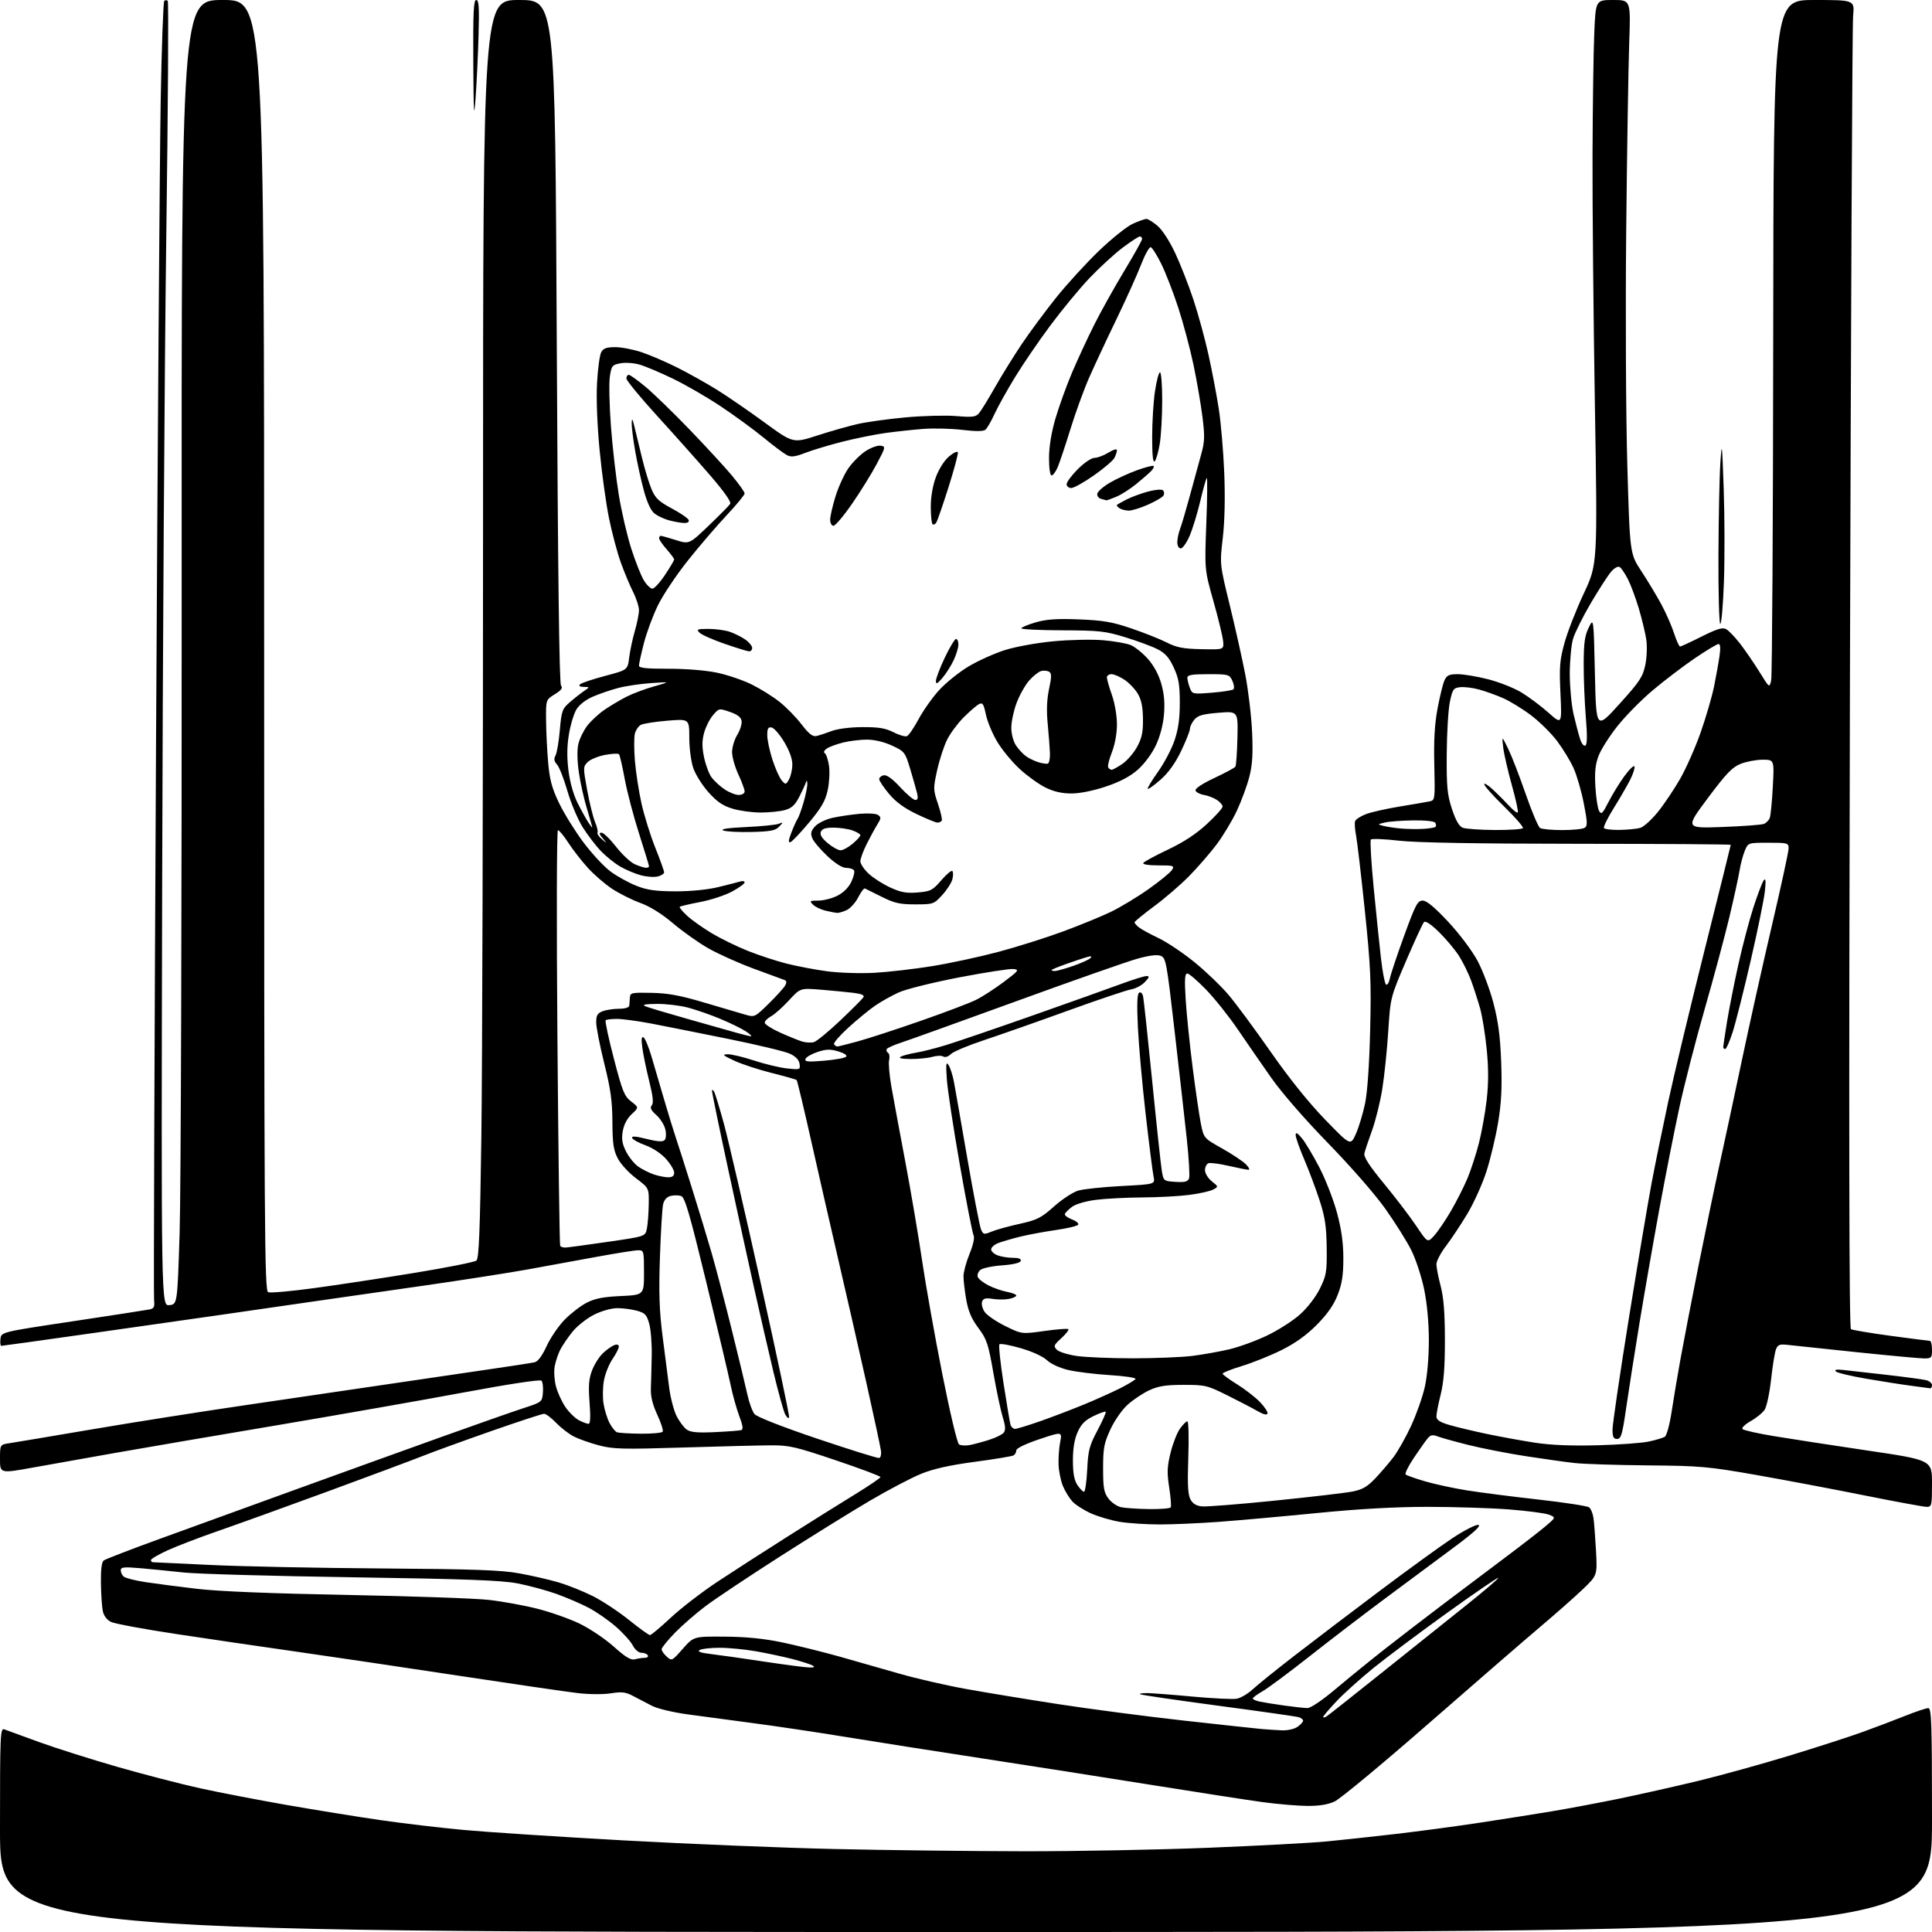 <?xml version="1.0" encoding="UTF-8" standalone="no"?>
<svg 
  version="1.1" 
  xmlns="http://www.w3.org/2000/svg" 
  xmlns:xlink="http://www.w3.org/1999/xlink" 
  xmlns:svg="http://www.w3.org/2000/svg"
  xmlns:rdf="http://www.w3.org/1999/02/22-rdf-syntax-ns#"
  xmlns:cc="http://creativecommons.org/ns#"
  xmlns:dc="http://purl.org/dc/elements/1.1/"
  viewBox="0 0 768 768"
  width="768"
  height="768"
>
<style>svg {background-color: white; }</style>"
<path stroke="none" fill="black" fill-rule="evenodd" d="M384.00,768.00C0.00,768.00 0.00,768.00 0.00,727.39C0.00,689.13 0.10,686.82 1.75,687.46C2.71,687.83 8.95,690.10 15.60,692.52C22.26,694.93 36.29,699.37 46.79,702.39C57.28,705.40 72.11,709.24 79.74,710.91C87.37,712.58 102.81,715.55 114.05,717.52C125.30,719.48 141.93,722.17 151.00,723.49C160.07,724.81 175.15,726.59 184.50,727.45C193.85,728.31 222.43,730.17 248.00,731.59C273.57,733.01 311.38,734.56 332.00,735.02C352.62,735.48 386.38,735.88 407.00,735.91C427.62,735.94 460.70,735.31 480.50,734.51C500.30,733.71 521.45,732.58 527.50,731.99C533.55,731.40 545.92,730.06 555.00,729.01C564.08,727.96 579.15,725.93 588.50,724.51C597.85,723.09 610.90,721.03 617.50,719.92C624.10,718.81 636.02,716.56 644.00,714.92C651.98,713.27 665.92,710.13 675.00,707.94C684.08,705.75 700.50,701.20 711.50,697.84C722.50,694.48 735.55,690.26 740.50,688.46C745.45,686.67 753.00,683.80 757.28,682.10C761.55,680.39 765.72,679.00 766.53,679.00C767.80,679.00 768.00,684.96 768.00,723.50C768.00,768.00 768.00,768.00 384.00,768.00zM519.50,717.88C515.65,717.83 507.77,717.16 502.00,716.38C496.23,715.60 476.20,712.50 457.50,709.50C438.80,706.51 408.65,701.78 390.50,699.00C372.35,696.22 348.05,692.41 336.50,690.52C324.95,688.63 308.30,686.15 299.50,684.99C290.70,683.84 278.90,682.26 273.28,681.48C267.66,680.71 261.36,679.21 259.28,678.15C257.20,677.10 253.84,675.34 251.81,674.26C248.73,672.60 247.26,672.42 242.81,673.12C239.77,673.60 234.08,673.56 229.50,673.01C225.10,672.49 203.50,669.34 181.50,666.00C159.50,662.66 130.70,658.39 117.50,656.51C104.30,654.63 83.01,651.51 70.18,649.57C57.36,647.63 45.66,645.47 44.19,644.76C42.51,643.96 41.28,642.37 40.88,640.49C40.52,638.85 40.18,633.84 40.12,629.37C40.04,623.92 40.41,620.93 41.25,620.30C41.94,619.78 51.95,615.92 63.50,611.72C75.05,607.52 99.57,598.62 118.00,591.94C136.43,585.26 162.53,575.84 176.00,571.02C189.47,566.19 203.88,561.14 208.00,559.79C215.47,557.36 215.50,557.33 215.82,553.54C215.99,551.45 215.73,549.33 215.23,548.83C214.70,548.30 202.20,550.19 184.42,553.51C167.96,556.57 134.48,562.45 110.00,566.58C85.52,570.70 56.73,575.63 46.00,577.52C35.27,579.42 20.54,582.04 13.25,583.35C-0.00,585.74 -0.00,585.74 -0.00,580.00C0.00,574.26 0.00,574.26 3.75,573.70C5.81,573.39 20.77,570.88 37.00,568.12C53.23,565.36 80.45,561.07 97.50,558.58C114.55,556.09 140.65,552.25 155.50,550.05C170.35,547.85 188.80,545.14 196.50,544.02C204.20,542.90 211.41,541.78 212.52,541.53C213.83,541.24 215.52,538.96 217.28,535.12C218.78,531.85 221.99,527.14 224.39,524.66C226.80,522.18 230.74,519.14 233.14,517.89C236.46,516.17 239.70,515.53 246.75,515.20C256.00,514.76 256.00,514.76 256.00,505.88C256.00,497.28 255.93,497.00 253.70,497.00C252.43,497.00 245.12,498.15 237.45,499.56C229.78,500.97 217.43,503.23 210.00,504.58C202.57,505.93 184.12,508.81 169.00,510.98C153.88,513.15 133.62,516.06 124.00,517.44C114.38,518.83 98.62,521.10 89.00,522.50C79.38,523.89 55.67,527.27 36.33,530.01C16.99,532.76 0.87,535.00 0.51,535.00C0.16,535.00 0.01,533.76 0.18,532.25C0.50,529.50 0.50,529.50 29.00,525.22C44.68,522.86 58.42,520.74 59.55,520.50C61.22,520.14 61.54,519.44 61.24,516.78C61.04,514.98 61.39,415.85 62.02,296.50C62.65,177.15 63.49,61.86 63.87,40.29C64.26,18.73 64.90,0.77 65.29,0.38C65.68,-0.01 66.31,-0.03 66.68,0.35C67.06,0.73 66.80,42.54 66.11,93.27C65.41,144.00 64.67,260.56 64.46,352.31C64.08,519.12 64.08,519.12 67.29,518.81C70.50,518.50 70.50,518.50 71.41,490.00C71.91,474.32 72.28,357.66 72.22,230.75C72.12,0.00 72.12,0.00 88.56,0.00C105.00,0.00 105.00,0.00 105.00,256.53C105.00,491.36 105.14,513.11 106.61,513.68C107.49,514.02 115.71,513.29 124.86,512.05C134.01,510.81 151.98,508.08 164.79,505.99C177.60,503.89 188.66,501.69 189.38,501.10C190.39,500.26 190.82,489.45 191.35,451.76C191.72,425.22 192.02,312.71 192.02,201.75C192.03,0.00 192.03,0.00 206.35,0.00C220.67,0.00 220.67,0.00 221.32,135.63C221.77,227.86 222.31,271.67 223.02,272.53C223.81,273.47 223.18,274.34 220.54,275.98C217.00,278.16 217.00,278.16 217.07,286.33C217.11,290.82 217.48,298.38 217.90,303.12C218.49,309.92 219.40,313.30 222.18,319.12C224.12,323.18 228.46,330.20 231.83,334.72C235.20,339.24 240.10,344.53 242.73,346.46C245.35,348.39 249.97,350.94 253.00,352.13C257.31,353.82 260.66,354.29 268.50,354.32C274.58,354.33 281.24,353.67 285.50,352.64C289.35,351.71 293.29,350.70 294.25,350.40C295.21,350.11 296.00,350.27 296.00,350.77C296.00,351.27 293.77,352.90 291.04,354.38C288.31,355.87 282.60,357.75 278.36,358.56C274.11,359.37 270.44,360.23 270.20,360.47C269.96,360.71 271.28,362.30 273.13,364.02C274.99,365.74 279.43,368.88 283.00,371.02C286.57,373.15 293.01,376.29 297.30,378.00C301.59,379.71 308.47,381.97 312.58,383.02C316.69,384.07 323.98,385.46 328.78,386.10C333.58,386.74 342.00,387.01 347.50,386.71C353.00,386.41 363.35,385.22 370.50,384.06C377.65,382.91 389.57,380.33 397.00,378.35C404.43,376.36 415.90,372.74 422.50,370.30C429.10,367.87 437.65,364.36 441.50,362.52C445.35,360.67 452.15,356.57 456.62,353.40C461.09,350.23 465.25,346.82 465.88,345.82C466.94,344.13 466.55,344.00 460.45,344.00C456.56,344.00 454.12,343.61 454.47,343.05C454.79,342.53 459.21,340.13 464.28,337.73C470.53,334.77 475.51,331.50 479.75,327.57C483.19,324.39 486.00,321.27 486.00,320.63C486.00,320.00 484.99,318.81 483.75,317.99C482.51,317.17 480.19,316.27 478.58,316.00C476.97,315.73 475.47,314.93 475.24,314.24C474.99,313.47 477.89,311.54 482.66,309.30C486.97,307.27 490.76,305.23 491.08,304.78C491.39,304.32 491.76,299.16 491.90,293.32C492.14,282.69 492.14,282.69 484.32,283.34C478.06,283.86 476.15,284.41 474.75,286.10C473.79,287.27 473.00,288.91 473.00,289.76C473.00,290.60 471.43,294.56 469.51,298.56C467.18,303.40 464.46,307.19 461.35,309.92C458.79,312.18 456.49,313.82 456.25,313.58C456.00,313.34 457.83,310.29 460.31,306.82C462.79,303.34 465.76,297.70 466.91,294.28C468.41,289.83 469.00,285.57 468.99,279.28C468.98,272.11 468.54,269.55 466.56,265.31C464.73,261.37 463.18,259.62 460.14,258.07C457.94,256.95 452.17,254.81 447.32,253.32C439.32,250.87 436.99,250.61 422.25,250.56C413.31,250.53 406.00,250.18 406.00,249.78C406.00,249.38 408.55,248.32 411.66,247.41C415.99,246.15 420.04,245.87 428.91,246.22C438.50,246.59 442.09,247.21 449.74,249.81C454.82,251.54 461.16,254.06 463.82,255.41C467.76,257.41 470.35,257.90 477.59,258.06C486.50,258.25 486.50,258.25 486.22,254.96C486.07,253.15 484.35,246.00 482.39,239.08C478.83,226.50 478.83,226.50 479.53,208.00C479.92,197.82 480.00,189.72 479.71,190.00C479.42,190.28 478.25,194.46 477.10,199.30C475.95,204.14 474.06,210.32 472.88,213.05C471.71,215.77 470.13,218.00 469.38,218.00C468.58,218.00 468.00,216.97 468.00,215.57C468.00,214.23 468.49,211.86 469.08,210.32C469.68,208.77 471.44,202.78 473.01,197.00C474.57,191.22 476.59,183.85 477.49,180.61C478.90,175.56 478.97,173.44 477.98,165.61C477.35,160.60 475.75,151.32 474.43,145.00C473.10,138.68 470.39,128.48 468.39,122.35C466.39,116.21 463.34,108.35 461.62,104.88C459.91,101.41 458.02,98.43 457.44,98.27C456.86,98.10 455.12,101.23 453.58,105.23C452.03,109.23 447.61,119.03 443.76,127.00C439.90,134.97 435.05,145.36 432.97,150.08C430.89,154.80 427.53,164.03 425.51,170.58C423.48,177.14 421.20,183.96 420.43,185.75C419.66,187.54 418.58,189.00 418.02,189.00C417.43,189.00 417.00,186.11 417.00,182.11C417.00,177.71 417.91,172.07 419.53,166.48C420.93,161.68 423.91,153.41 426.15,148.12C428.40,142.83 432.39,134.22 435.02,129.00C437.64,123.78 442.98,114.20 446.89,107.73C450.80,101.26 454.00,95.52 454.00,94.98C454.00,94.44 453.59,94.00 453.10,94.00C452.60,94.00 449.53,96.01 446.26,98.46C443.00,100.92 437.09,106.34 433.13,110.50C429.16,114.67 422.15,123.17 417.53,129.38C412.91,135.58 406.55,144.90 403.40,150.08C400.25,155.25 396.60,161.81 395.30,164.65C394.01,167.48 392.39,170.26 391.72,170.82C390.90,171.50 387.84,171.52 382.50,170.88C378.10,170.36 371.12,170.19 367.00,170.50C362.88,170.82 356.12,171.55 352.00,172.12C347.88,172.69 340.23,174.23 335.00,175.55C329.77,176.87 323.12,178.87 320.21,179.99C315.92,181.64 314.50,181.80 312.71,180.86C311.49,180.21 307.35,177.10 303.50,173.94C299.65,170.77 292.00,165.18 286.50,161.52C281.00,157.86 272.45,152.91 267.50,150.53C262.55,148.14 256.63,145.64 254.35,144.97C252.03,144.28 248.63,144.03 246.65,144.41C243.35,145.03 243.07,145.37 242.42,149.69C242.04,152.23 242.23,161.10 242.85,169.41C243.47,177.71 244.88,190.00 245.98,196.72C247.08,203.44 249.33,213.11 250.98,218.22C252.62,223.32 254.87,228.96 255.97,230.75C257.07,232.54 258.59,234.00 259.34,234.00C260.10,234.00 262.36,231.53 264.36,228.52C266.36,225.50 268.00,222.75 268.00,222.40C268.00,222.05 266.65,220.23 265.00,218.35C263.35,216.47 262.00,214.50 262.00,213.97C262.00,213.43 262.30,213.00 262.66,213.00C263.03,213.00 265.72,213.76 268.65,214.68C273.98,216.36 273.98,216.36 281.74,208.93C286.01,204.84 289.85,200.96 290.27,200.29C290.77,199.53 287.79,195.32 282.15,188.79C277.25,183.13 267.79,172.51 261.12,165.20C254.46,157.88 249.00,151.25 249.00,150.45C249.00,149.65 249.43,149.00 249.95,149.00C250.47,149.00 253.51,151.18 256.70,153.84C259.89,156.51 267.80,164.19 274.28,170.92C280.76,177.65 288.30,185.85 291.03,189.13C293.76,192.42 296.00,195.58 296.00,196.16C296.00,196.74 292.77,200.65 288.83,204.86C284.88,209.06 277.94,217.16 273.40,222.87C268.86,228.57 263.51,236.57 261.52,240.66C259.52,244.75 257.02,251.52 255.95,255.71C254.88,259.89 254.00,263.89 254.00,264.59C254.00,265.54 256.91,265.85 265.75,265.84C272.71,265.83 280.56,266.47 285.00,267.40C289.12,268.27 295.30,270.36 298.72,272.04C302.14,273.72 307.14,276.83 309.83,278.96C312.51,281.08 316.46,285.11 318.60,287.91C321.48,291.68 323.02,292.90 324.50,292.59C325.60,292.35 328.30,291.47 330.50,290.63C332.89,289.71 337.84,289.07 342.79,289.04C349.26,289.01 351.97,289.45 355.14,291.07C357.37,292.21 359.78,292.91 360.50,292.64C361.22,292.36 363.31,289.33 365.14,285.90C366.97,282.46 370.67,277.24 373.36,274.29C376.06,271.35 381.34,267.11 385.10,264.87C388.87,262.63 395.33,259.73 399.46,258.42C403.71,257.07 412.10,255.55 418.74,254.92C425.21,254.31 434.10,254.12 438.50,254.50C442.90,254.87 447.85,255.75 449.50,256.44C451.15,257.13 454.17,259.54 456.21,261.81C458.55,264.40 460.54,268.04 461.59,271.66C462.76,275.69 463.09,279.37 462.70,284.02C462.35,288.17 461.14,292.76 459.44,296.35C457.88,299.65 454.86,303.71 452.29,305.97C449.26,308.64 445.24,310.77 439.67,312.64C434.76,314.30 429.31,315.41 426.00,315.42C422.24,315.44 418.98,314.71 415.71,313.12C413.08,311.83 408.48,308.55 405.49,305.82C402.50,303.08 398.48,298.25 396.55,295.08C394.62,291.91 392.55,287.00 391.94,284.17C390.99,279.73 390.60,279.14 389.10,279.95C388.14,280.46 385.44,282.80 383.09,285.14C380.75,287.49 377.79,291.45 376.53,293.95C375.27,296.45 373.48,301.92 372.55,306.09C370.93,313.42 370.94,313.89 372.86,319.57C373.95,322.80 374.63,325.80 374.36,326.22C374.10,326.65 373.33,327.00 372.66,327.00C371.99,327.00 368.26,325.47 364.36,323.60C359.46,321.26 356.08,318.77 353.39,315.56C351.25,313.00 349.50,310.37 349.50,309.72C349.50,309.06 350.32,308.37 351.33,308.18C352.51,307.95 354.80,309.62 357.83,312.91C360.40,315.71 363.12,318.00 363.86,318.00C364.84,318.00 365.03,317.23 364.54,315.25C364.17,313.74 362.94,309.41 361.81,305.64C359.80,298.99 359.59,298.72 354.62,296.40C351.48,294.94 347.64,294.02 344.69,294.01C342.05,294.00 337.77,294.52 335.19,295.16C332.61,295.79 329.68,296.87 328.68,297.55C327.60,298.28 327.27,299.05 327.87,299.42C328.43,299.76 329.18,302.01 329.54,304.40C329.90,306.80 329.66,311.18 329.02,314.13C328.10,318.35 326.53,321.09 321.65,326.92C318.24,331.01 314.89,334.54 314.20,334.77C313.29,335.07 313.41,333.98 314.63,330.84C315.56,328.45 316.65,326.05 317.06,325.50C317.46,324.95 318.52,322.06 319.40,319.07C320.28,316.08 320.96,312.71 320.92,311.57C320.87,310.23 320.68,310.03 320.37,311.00C320.12,311.82 318.92,314.42 317.71,316.77C316.04,320.04 314.70,321.27 312.01,322.01C310.08,322.55 305.77,322.99 302.43,322.99C299.09,323.00 294.07,322.32 291.26,321.48C287.39,320.34 285.07,318.76 281.67,314.98C279.20,312.23 276.47,307.89 275.59,305.32C274.70,302.69 274.00,297.38 274.00,293.20C274.00,285.76 274.00,285.76 265.25,286.49C260.44,286.89 255.72,287.63 254.76,288.13C253.81,288.64 252.73,290.22 252.37,291.65C252.02,293.07 252.02,297.90 252.38,302.37C252.74,306.84 253.91,314.45 254.98,319.29C256.05,324.12 258.52,332.05 260.46,336.91C262.41,341.77 264.00,346.21 264.00,346.77C264.00,347.33 262.86,348.07 261.46,348.42C260.07,348.77 257.03,348.55 254.71,347.92C252.40,347.30 248.70,345.73 246.50,344.44C244.30,343.16 240.86,340.39 238.85,338.30C236.85,336.21 233.62,331.98 231.67,328.91C229.73,325.83 226.99,319.35 225.58,314.50C224.18,309.66 222.31,304.90 221.44,303.93C220.26,302.63 220.10,301.68 220.83,300.32C221.38,299.30 222.15,294.75 222.54,290.22C223.20,282.64 223.51,281.76 226.40,279.24C228.13,277.73 230.66,275.74 232.02,274.80C234.50,273.10 234.50,273.10 232.05,273.05C230.48,273.02 229.95,272.65 230.56,272.04C231.09,271.51 235.57,270.00 240.51,268.69C249.50,266.31 249.50,266.31 250.11,261.38C250.45,258.67 251.46,253.92 252.36,250.82C253.26,247.73 254.00,244.01 254.00,242.56C254.00,241.12 252.93,237.81 251.62,235.22C250.32,232.62 248.12,227.35 246.74,223.50C245.36,219.65 243.27,211.78 242.09,206.00C240.91,200.22 239.23,188.07 238.36,179.00C237.40,169.02 236.99,158.47 237.33,152.29C237.63,146.68 238.38,141.17 238.98,140.04C239.83,138.45 241.06,138.00 244.57,138.00C247.04,138.00 251.81,138.92 255.16,140.05C258.52,141.19 264.89,143.93 269.32,146.16C273.75,148.39 280.78,152.32 284.94,154.90C289.10,157.48 297.62,163.34 303.89,167.92C315.27,176.23 315.27,176.23 324.89,173.12C330.17,171.41 337.44,169.35 341.04,168.53C344.64,167.72 353.19,166.54 360.04,165.91C366.89,165.28 375.91,165.05 380.09,165.39C386.58,165.93 387.89,165.77 389.17,164.26C390.00,163.29 392.84,158.68 395.49,154.00C398.15,149.32 402.92,141.62 406.10,136.87C409.28,132.13 415.44,123.80 419.79,118.37C424.13,112.94 431.82,104.53 436.87,99.69C441.93,94.84 447.96,90.01 450.28,88.96C452.60,87.91 455.03,87.03 455.67,87.02C456.32,87.01 458.31,88.23 460.10,89.74C462.01,91.34 464.92,95.83 467.15,100.59C469.24,105.05 472.51,113.38 474.40,119.10C476.30,124.82 478.99,134.68 480.39,141.00C481.79,147.32 483.63,157.00 484.48,162.50C485.34,168.00 486.31,179.47 486.66,188.00C487.05,197.84 486.84,207.29 486.07,213.88C484.86,224.26 484.86,224.26 488.80,240.38C490.98,249.25 493.76,261.68 494.99,268.00C496.21,274.32 497.45,284.68 497.73,291.00C498.12,299.69 497.85,304.04 496.63,308.80C495.74,312.26 493.51,318.33 491.66,322.30C489.81,326.26 486.14,332.35 483.51,335.83C480.87,339.31 475.96,344.95 472.60,348.36C469.25,351.76 463.01,357.13 458.75,360.28C454.49,363.44 451.00,366.30 451.00,366.65C451.00,366.99 451.79,367.90 452.75,368.66C453.71,369.42 457.20,371.32 460.50,372.89C463.80,374.45 470.19,378.72 474.70,382.38C479.21,386.04 485.34,391.91 488.33,395.43C491.31,398.95 498.87,409.17 505.13,418.14C512.39,428.56 520.18,438.26 526.68,444.98C536.86,455.50 536.86,455.50 538.98,450.74C540.15,448.12 541.78,442.72 542.62,438.74C543.56,434.23 544.33,423.21 544.66,409.50C545.13,390.28 544.86,384.27 542.55,362.00C541.09,347.98 539.52,334.51 539.05,332.07C538.58,329.63 538.42,327.08 538.68,326.40C538.94,325.71 540.81,324.50 542.83,323.69C544.85,322.88 551.00,321.49 556.50,320.59C562.00,319.69 567.40,318.76 568.50,318.52C570.40,318.11 570.48,317.42 570.16,304.21C569.91,294.33 570.29,287.83 571.45,281.63C572.35,276.84 573.58,271.81 574.20,270.46C575.13,268.42 576.03,268.00 579.50,268.00C581.80,268.00 587.23,268.91 591.57,270.02C595.91,271.13 601.87,273.49 604.81,275.27C607.74,277.05 612.56,280.65 615.51,283.28C620.88,288.05 620.88,288.05 620.31,275.78C619.80,265.09 620.01,262.47 621.92,255.52C623.13,251.13 626.58,242.30 629.59,235.90C635.05,224.26 635.05,224.26 633.99,160.88C633.41,126.02 632.99,81.53 633.05,62.00C633.12,42.48 633.43,20.54 633.74,13.25C634.31,0.00 634.31,0.00 641.28,0.00C648.24,0.00 648.24,0.00 647.63,17.25C647.30,26.74 646.76,60.38 646.44,92.00C646.12,123.62 646.32,165.39 646.88,184.81C647.90,220.12 647.90,220.12 652.46,227.04C654.96,230.84 658.54,236.78 660.40,240.23C662.26,243.68 664.54,248.86 665.47,251.75C666.40,254.64 667.47,257.00 667.85,257.00C668.23,257.00 672.08,255.22 676.41,253.04C682.54,249.97 684.71,249.31 686.15,250.08C687.18,250.63 689.70,253.26 691.76,255.93C693.82,258.60 697.27,263.64 699.44,267.14C703.37,273.50 703.37,273.50 704.07,270.50C704.45,268.85 704.82,207.31 704.88,133.75C705.00,0.00 705.00,0.00 721.12,0.00C737.23,0.00 737.23,0.00 736.64,6.25C736.31,9.69 735.75,128.42 735.38,270.11C734.92,450.24 735.04,527.91 735.78,528.36C736.36,528.72 743.45,529.91 751.55,531.01C759.65,532.10 766.66,533.00 767.13,533.00C767.61,533.00 768.00,534.58 768.00,536.50C768.00,539.73 767.77,540.00 764.97,540.00C763.30,540.00 751.27,538.89 738.22,537.53C725.17,536.17 712.79,534.86 710.69,534.62C707.50,534.25 706.73,534.52 705.99,536.34C705.51,537.53 704.63,542.91 704.04,548.31C703.45,553.71 702.30,559.13 701.49,560.37C700.68,561.61 698.17,563.66 695.92,564.92C693.64,566.21 692.21,567.61 692.69,568.09C693.16,568.56 698.71,569.81 705.02,570.86C711.34,571.91 728.09,574.49 742.25,576.59C768.00,580.40 768.00,580.40 768.00,589.70C768.00,598.47 767.88,599.00 765.91,599.00C764.76,599.00 753.62,596.95 741.16,594.45C728.70,591.95 709.27,588.28 698.00,586.30C678.99,582.97 675.86,582.69 655.00,582.51C642.62,582.40 629.58,581.98 626.00,581.58C622.42,581.19 613.65,579.96 606.50,578.85C599.35,577.75 589.14,575.75 583.81,574.42C578.48,573.09 572.95,571.55 571.53,571.01C569.49,570.23 568.66,570.39 567.52,571.77C566.72,572.72 564.27,576.19 562.06,579.47C559.85,582.76 558.37,585.75 558.77,586.13C559.17,586.51 562.65,587.73 566.50,588.86C570.35,589.98 577.77,591.59 583.00,592.43C588.23,593.27 601.05,594.92 611.50,596.09C621.95,597.26 631.05,598.66 631.72,599.21C632.40,599.75 633.16,601.62 633.42,603.35C633.68,605.08 634.13,610.93 634.43,616.36C634.96,626.21 634.96,626.21 629.29,631.66C626.17,634.66 618.45,641.47 612.14,646.80C605.83,652.14 585.77,669.51 567.58,685.40C549.39,701.30 532.70,715.13 530.50,716.13C527.76,717.38 524.30,717.93 519.50,717.88zM509.53,687.83C511.81,687.93 514.52,687.33 515.78,686.44C517.00,685.59 518.00,684.49 518.00,684.01C518.00,683.53 517.21,682.90 516.25,682.61C515.29,682.31 500.80,680.25 484.06,678.02C467.32,675.78 453.41,673.74 453.15,673.48C452.88,673.22 454.20,673.01 456.08,673.03C457.96,673.05 466.08,673.67 474.11,674.42C482.15,675.16 490.03,675.55 491.61,675.27C493.20,674.99 496.07,673.29 498.00,671.50C499.93,669.71 507.57,663.55 515.00,657.82C522.42,652.08 537.50,640.63 548.50,632.37C559.50,624.10 572.40,614.75 577.16,611.58C581.95,608.39 586.64,605.98 587.65,606.17C588.94,606.42 586.09,609.05 577.99,615.08C571.67,619.78 559.52,628.81 551.00,635.13C542.48,641.46 528.83,651.89 520.69,658.32C512.54,664.75 504.11,671.02 501.95,672.26C499.78,673.49 498.01,674.80 498.01,675.17C498.00,675.54 499.24,676.10 500.75,676.42C502.26,676.73 506.65,677.44 510.50,677.98C514.35,678.52 518.50,678.97 519.72,678.98C521.04,678.99 525.62,675.89 531.12,671.25C536.17,666.99 544.85,659.94 550.40,655.58C555.96,651.22 566.35,643.24 573.50,637.83C580.65,632.43 591.90,623.96 598.50,619.01C605.10,614.06 612.30,608.47 614.50,606.60C618.50,603.19 618.50,603.19 615.71,602.10C614.18,601.51 606.98,600.57 599.71,600.01C592.45,599.46 577.94,599.00 567.47,599.00C554.66,599.00 540.29,599.80 523.47,601.46C509.74,602.82 492.20,604.39 484.50,604.96C476.80,605.53 466.23,605.99 461.00,605.99C455.77,605.99 448.67,605.53 445.22,604.97C441.76,604.40 436.59,602.89 433.72,601.61C430.85,600.32 427.51,598.19 426.30,596.87C425.09,595.55 423.40,592.80 422.54,590.75C421.68,588.70 420.90,584.88 420.80,582.26C420.69,579.64 420.98,575.60 421.43,573.28C422.25,569.06 422.25,569.06 413.12,572.12C407.63,573.96 404.00,575.72 404.00,576.53C404.00,577.27 403.53,578.17 402.95,578.53C402.37,578.89 395.44,580.04 387.54,581.09C377.47,582.44 371.10,583.86 366.16,585.87C362.29,587.44 353.13,592.25 345.81,596.55C338.49,600.85 322.38,610.85 310.00,618.77C297.62,626.69 284.35,635.54 280.50,638.44C276.65,641.33 271.14,646.13 268.25,649.10C265.37,652.07 263.00,654.99 263.00,655.60C263.00,656.20 263.91,657.52 265.03,658.53C267.03,660.34 267.14,660.29 271.41,655.43C275.76,650.50 275.76,650.50 288.13,650.59C296.73,650.66 303.70,651.36 311.00,652.89C316.77,654.11 326.90,656.61 333.50,658.46C340.10,660.31 350.90,663.39 357.50,665.30C364.10,667.21 376.02,669.95 384.00,671.39C391.98,672.83 408.62,675.57 421.00,677.47C433.38,679.38 455.65,682.30 470.50,683.95C485.35,685.60 499.30,687.11 501.50,687.31C503.70,687.50 507.31,687.74 509.53,687.83zM527.25,682.35C527.94,681.93 537.51,674.36 548.53,665.54C559.55,656.72 574.73,644.58 582.27,638.58C589.82,632.57 595.80,627.47 595.57,627.24C595.35,627.01 586.24,633.24 575.33,641.08C564.42,648.92 551.23,658.80 546.00,663.03C540.77,667.27 534.14,673.24 531.25,676.31C528.36,679.37 526.00,682.16 526.00,682.50C526.00,682.84 526.56,682.77 527.25,682.35zM321.50,662.84C323.67,662.91 324.08,662.70 323.00,662.06C322.18,661.58 318.58,660.43 315.02,659.50C311.45,658.58 304.93,657.19 300.52,656.41C296.11,655.64 289.57,655.01 286.00,655.02C282.43,655.02 278.87,655.43 278.09,655.92C277.12,656.53 278.54,657.03 282.59,657.51C285.84,657.89 295.25,659.22 303.50,660.47C311.75,661.72 319.85,662.78 321.50,662.84zM252.38,659.60C253.55,659.28 255.31,659.02 256.31,659.01C257.30,659.01 257.84,658.55 257.50,658.00C257.16,657.45 256.02,657.00 254.97,657.00C253.86,657.00 252.41,655.77 251.55,654.10C250.73,652.51 247.71,649.15 244.84,646.64C241.97,644.13 237.12,640.76 234.06,639.15C231.00,637.53 225.19,635.04 221.15,633.59C217.11,632.15 210.13,630.27 205.65,629.41C199.26,628.19 185.11,627.67 140.00,626.99C108.38,626.52 78.22,625.66 73.00,625.09C67.78,624.52 60.01,623.75 55.75,623.38C49.18,622.82 48.00,622.95 48.00,624.23C48.00,625.07 48.56,626.21 49.25,626.77C49.94,627.33 53.77,628.29 57.77,628.91C61.77,629.52 71.00,630.73 78.27,631.58C86.90,632.60 107.66,633.44 138.00,634.01C163.57,634.50 188.90,635.38 194.27,635.98C199.65,636.58 208.34,638.16 213.58,639.49C218.82,640.82 226.38,643.48 230.37,645.41C234.37,647.33 240.48,651.43 243.95,654.53C248.71,658.78 250.78,660.03 252.38,659.60zM258.36,649.98C258.83,649.99 262.56,646.87 266.66,643.04C270.76,639.21 279.15,632.76 285.31,628.69C291.46,624.63 303.93,616.60 313.00,610.85C322.07,605.10 334.11,597.56 339.75,594.11C345.39,590.65 350.00,587.52 350.00,587.15C350.00,586.78 342.01,583.78 332.25,580.49C316.31,575.11 313.69,574.50 306.50,574.54C302.10,574.56 286.35,574.95 271.50,575.41C247.53,576.15 243.78,576.06 238.06,574.55C234.52,573.61 230.02,572.02 228.06,571.01C226.10,570.00 222.95,567.56 221.05,565.59C219.16,563.61 217.01,562.00 216.28,562.00C215.54,562.00 206.07,565.11 195.22,568.90C184.37,572.70 172.12,577.15 168.00,578.79C163.88,580.43 147.00,586.73 130.50,592.79C114.00,598.85 94.42,605.91 87.00,608.48C79.58,611.05 70.46,614.53 66.75,616.22C63.04,617.91 60.00,619.68 60.00,620.15C60.00,620.62 60.34,621.01 60.75,621.01C61.16,621.02 71.40,621.51 83.50,622.09C95.60,622.68 126.20,623.31 151.50,623.48C188.68,623.75 199.23,624.12 206.50,625.45C211.45,626.35 218.48,627.97 222.13,629.05C225.77,630.13 231.85,632.57 235.63,634.46C239.41,636.36 245.88,640.63 250.00,643.94C254.12,647.26 257.89,649.97 258.36,649.98zM456.69,599.88C461.20,599.95 465.10,599.64 465.38,599.20C465.65,598.76 465.38,595.20 464.77,591.28C463.86,585.37 463.95,583.05 465.31,577.52C466.21,573.87 467.89,569.56 469.04,567.94C470.19,566.32 471.53,565.00 472.00,565.00C472.48,565.00 472.64,571.41 472.37,579.25C471.99,590.02 472.20,594.11 473.21,596.00C474.14,597.74 475.54,598.60 477.82,598.82C479.62,598.99 492.66,597.96 506.80,596.52C520.93,595.09 534.78,593.46 537.58,592.92C541.57,592.14 543.50,591.03 546.65,587.72C548.86,585.40 552.10,581.61 553.87,579.31C555.63,577.00 558.81,571.38 560.93,566.81C563.05,562.24 565.51,555.26 566.39,551.30C567.36,546.99 567.99,539.57 567.99,532.80C567.98,525.72 567.28,518.13 566.11,512.46C565.08,507.49 562.79,500.52 561.01,496.96C559.23,493.41 554.58,486.00 550.68,480.50C546.63,474.79 536.91,463.64 528.00,454.50C518.79,445.05 509.53,434.41 505.38,428.50C501.52,423.00 495.51,414.31 492.03,409.19C488.55,404.07 482.90,396.98 479.48,393.44C476.06,389.90 472.68,387.00 471.98,387.00C470.98,387.00 470.83,389.26 471.32,397.25C471.67,402.89 472.90,414.93 474.05,424.00C475.20,433.07 476.68,443.18 477.32,446.46C478.50,452.42 478.50,452.42 485.76,456.50C489.76,458.75 494.02,461.58 495.23,462.79C496.45,464.01 496.92,465.00 496.28,465.00C495.65,465.00 492.11,464.30 488.42,463.45C484.74,462.59 481.11,462.13 480.36,462.41C479.61,462.70 479.00,463.95 479.00,465.18C479.00,466.42 480.21,468.39 481.69,469.57C484.39,471.72 484.39,471.72 482.21,472.89C481.02,473.53 476.77,474.47 472.77,474.99C468.77,475.51 460.32,475.97 454.00,476.00C447.68,476.04 439.39,476.47 435.59,476.96C431.59,477.47 427.62,478.64 426.16,479.73C424.76,480.77 423.48,482.06 423.30,482.59C423.13,483.12 424.38,484.08 426.08,484.72C427.79,485.37 428.92,486.32 428.60,486.83C428.29,487.35 424.31,488.30 419.76,488.95C415.22,489.60 408.80,490.79 405.50,491.60C402.20,492.42 398.26,493.57 396.75,494.16C395.24,494.76 394.00,495.87 394.00,496.65C394.00,497.42 395.15,498.49 396.57,499.02C397.98,499.56 400.71,500.00 402.65,500.00C405.02,500.00 406.03,500.41 405.75,501.25C405.50,502.02 402.67,502.69 398.32,503.00C394.46,503.27 390.58,504.10 389.71,504.82C388.83,505.55 388.37,506.81 388.68,507.62C388.99,508.42 390.90,509.93 392.92,510.96C394.94,511.99 398.26,513.15 400.30,513.53C402.33,513.91 404.00,514.57 404.00,514.99C404.00,515.41 402.70,516.01 401.10,516.33C399.51,516.65 396.60,516.65 394.62,516.33C391.86,515.88 390.89,516.12 390.41,517.38C390.06,518.28 390.49,520.10 391.36,521.43C392.23,522.76 395.92,525.31 399.56,527.10C406.17,530.36 406.17,530.36 415.16,529.09C420.10,528.39 424.39,528.06 424.69,528.36C424.99,528.66 423.73,530.27 421.90,531.95C418.88,534.70 418.71,535.14 420.12,536.55C420.98,537.41 424.56,538.52 428.09,539.03C431.62,539.54 441.70,539.95 450.50,539.95C459.30,539.94 469.88,539.51 474.00,538.99C478.12,538.47 484.65,537.31 488.50,536.41C492.35,535.52 499.14,533.06 503.58,530.94C508.03,528.83 513.97,525.03 516.78,522.50C519.79,519.80 523.05,515.55 524.70,512.20C527.26,506.98 527.49,505.61 527.38,496.00C527.28,487.56 526.73,483.87 524.57,477.20C523.09,472.64 520.33,465.28 518.44,460.86C516.55,456.44 515.02,452.08 515.04,451.16C515.06,449.96 515.75,450.32 517.55,452.50C518.91,454.15 522.04,459.39 524.50,464.14C526.96,468.89 530.11,476.99 531.49,482.14C533.26,488.74 534.00,494.07 534.00,500.23C534.00,506.90 533.47,510.31 531.75,514.73C530.19,518.74 527.67,522.36 523.50,526.57C519.40,530.72 514.97,533.91 509.50,536.64C505.10,538.83 498.01,541.69 493.75,542.99C489.49,544.30 486.00,545.67 486.00,546.04C486.00,546.41 488.59,548.32 491.75,550.28C494.91,552.24 499.01,555.42 500.86,557.34C502.71,559.26 504.06,561.32 503.86,561.92C503.63,562.61 502.21,562.27 500.00,560.99C498.07,559.87 492.68,557.06 488.00,554.73C479.90,550.70 479.08,550.50 470.50,550.51C463.43,550.51 460.51,550.97 456.88,552.64C454.34,553.82 450.46,556.40 448.27,558.38C446.01,560.41 443.03,564.69 441.39,568.24C438.87,573.70 438.50,575.67 438.50,583.68C438.50,591.45 438.82,593.29 440.61,595.68C441.76,597.23 444.01,598.78 445.61,599.13C447.20,599.48 452.19,599.82 456.69,599.88zM430.90,593.00C431.37,593.00 431.94,589.06 432.18,584.25C432.55,576.52 433.03,574.69 436.28,568.57C438.31,564.75 439.77,561.44 439.53,561.20C439.30,560.96 437.12,561.73 434.70,562.91C431.38,564.51 429.81,566.08 428.39,569.24C427.11,572.08 426.50,575.71 426.50,580.51C426.50,585.60 427.00,588.35 428.27,590.29C429.25,591.78 430.43,593.00 430.90,593.00zM349.50,579.58C350.05,579.41 350.38,578.20 350.23,576.89C350.08,575.58 347.44,563.25 344.36,549.50C341.28,535.75 336.30,513.92 333.30,501.00C330.30,488.07 325.43,466.77 322.49,453.65C319.55,440.54 316.93,429.60 316.68,429.34C316.42,429.09 312.00,427.83 306.86,426.55C301.71,425.26 295.02,423.08 292.00,421.69C287.37,419.56 286.93,419.15 289.22,419.08C290.71,419.04 295.44,420.16 299.72,421.57C304.00,422.98 309.90,424.40 312.84,424.72C318.03,425.28 318.17,425.23 317.84,422.90C317.61,421.31 316.32,419.96 314.00,418.87C312.07,417.97 301.05,415.32 289.50,412.98C277.95,410.64 264.23,407.90 259.00,406.90C253.78,405.90 247.66,405.07 245.42,405.04C243.17,405.02 241.08,405.26 240.76,405.57C240.45,405.89 241.91,412.75 244.02,420.82C247.42,433.87 248.18,435.76 250.90,437.86C253.97,440.23 253.97,440.23 251.11,442.90C249.28,444.60 248.00,447.06 247.55,449.69C247.02,452.85 247.33,454.72 248.91,457.82C250.03,460.02 252.20,462.70 253.73,463.76C255.25,464.83 258.03,466.21 259.90,466.85C261.77,467.48 264.36,468.00 265.65,468.00C267.26,468.00 268.00,467.42 268.00,466.17C268.00,465.16 266.54,462.69 264.75,460.69C262.83,458.54 259.48,456.31 256.58,455.27C253.88,454.30 251.49,452.98 251.28,452.35C251.01,451.54 252.73,451.66 257.01,452.74C261.24,453.80 263.44,453.96 264.16,453.24C264.76,452.64 264.91,450.86 264.50,449.02C264.12,447.27 262.50,444.68 260.91,443.26C258.75,441.33 258.29,440.36 259.09,439.40C259.86,438.47 259.58,435.80 258.08,429.80C256.95,425.24 255.71,419.29 255.35,416.59C254.87,413.03 255.00,411.88 255.83,412.39C256.46,412.78 257.92,416.34 259.08,420.30C260.24,424.26 262.50,432.00 264.12,437.50C265.73,443.00 267.74,449.52 268.58,452.00C269.42,454.48 272.29,463.48 274.96,472.00C277.64,480.52 281.19,492.23 282.86,498.00C284.53,503.77 288.13,517.50 290.86,528.50C293.59,539.50 296.40,551.14 297.10,554.37C297.80,557.60 299.08,561.08 299.94,562.12C300.88,563.25 310.84,567.16 325.00,571.94C337.93,576.30 348.95,579.74 349.50,579.58zM385.50,574.43C387.15,574.12 390.60,573.19 393.17,572.37C395.74,571.56 398.35,570.28 398.97,569.53C399.81,568.52 399.72,566.96 398.60,563.34C397.78,560.68 396.10,552.73 394.87,545.68C392.86,534.15 392.26,532.37 388.91,527.88C386.17,524.21 384.90,521.22 384.09,516.61C383.49,513.16 383.00,508.99 383.00,507.34C383.00,505.69 384.08,501.68 385.41,498.43C386.90,494.75 387.50,491.94 387.00,491.00C386.55,490.16 384.09,477.56 381.54,462.99C378.98,448.42 376.66,433.12 376.38,429.00C375.96,422.80 376.09,421.84 377.11,423.46C377.78,424.54 378.72,427.47 379.19,429.96C379.66,432.46 382.06,446.20 384.53,460.50C387.00,474.80 389.45,487.50 389.97,488.71C390.86,490.79 391.13,490.84 394.21,489.57C396.02,488.83 401.03,487.44 405.35,486.49C412.30,484.95 413.86,484.16 419.02,479.56C422.23,476.70 426.57,473.87 428.67,473.26C430.78,472.66 438.51,471.85 445.85,471.46C459.20,470.77 459.20,470.77 458.55,467.63C458.19,465.91 456.78,454.82 455.43,443.00C454.07,431.18 452.68,415.61 452.33,408.40C451.89,399.20 452.04,395.09 452.82,394.61C453.49,394.20 454.13,394.84 454.42,396.21C454.68,397.47 456.31,412.68 458.04,430.00C459.76,447.32 461.48,463.30 461.85,465.50C462.52,469.45 462.58,469.50 467.27,469.81C470.96,470.04 472.16,469.74 472.66,468.45C473.01,467.54 472.60,460.42 471.76,452.64C470.91,444.87 468.73,425.52 466.90,409.65C463.75,382.27 463.47,380.75 461.37,379.95C459.90,379.39 456.71,379.80 451.85,381.18C447.83,382.32 426.30,389.88 404.02,397.99C381.73,406.10 361.14,413.50 358.26,414.44C355.38,415.38 352.79,416.54 352.50,417.01C352.21,417.48 352.43,418.15 352.99,418.49C353.55,418.84 353.75,420.14 353.44,421.39C353.13,422.63 353.54,427.44 354.36,432.07C355.18,436.71 357.68,450.18 359.91,462.00C362.14,473.82 365.11,491.38 366.53,501.00C367.94,510.62 371.54,530.84 374.53,545.93C377.61,561.48 380.51,573.71 381.23,574.18C381.93,574.63 383.85,574.74 385.50,574.43zM635.00,574.52C643.52,574.30 652.75,573.62 655.50,573.02C658.25,572.43 661.08,571.57 661.80,571.13C662.51,570.68 663.71,566.31 664.46,561.41C665.20,556.51 666.78,547.10 667.97,540.50C669.16,533.90 672.37,517.25 675.11,503.50C677.86,489.75 681.64,471.52 683.52,463.00C685.40,454.48 689.41,435.80 692.42,421.50C695.43,407.20 700.84,382.91 704.45,367.51C708.05,352.12 711.00,338.51 711.00,337.26C711.00,335.10 710.65,335.00 702.95,335.00C694.90,335.00 694.90,335.00 693.56,338.25C692.83,340.04 691.90,343.52 691.51,346.00C691.12,348.48 689.30,356.80 687.47,364.50C685.63,372.20 681.23,388.62 677.67,401.00C674.12,413.38 669.60,430.93 667.63,440.00C665.66,449.07 662.02,467.52 659.55,481.00C657.08,494.48 653.52,514.95 651.63,526.50C649.74,538.05 647.40,553.01 646.42,559.75C644.90,570.29 644.39,572.00 642.82,572.00C641.38,572.00 641.00,571.21 641.00,568.24C641.00,566.17 643.92,546.31 647.49,524.11C651.07,501.91 655.15,477.62 656.57,470.12C657.99,462.63 660.94,448.18 663.13,438.00C665.31,427.82 671.81,400.76 677.55,377.86C683.30,354.95 688.00,336.04 688.00,335.83C688.00,335.62 660.66,335.44 627.25,335.42C586.72,335.39 563.02,334.98 556.06,334.18C550.32,333.52 545.31,333.32 544.94,333.74C544.57,334.16 545.08,342.82 546.07,353.00C547.06,363.18 548.36,375.76 548.96,380.98C549.56,386.19 550.44,390.84 550.92,391.32C551.42,391.82 552.11,390.76 552.52,388.85C552.91,387.01 555.49,379.31 558.25,371.75C562.69,359.58 563.53,358.00 565.54,358.00C567.11,358.00 570.27,360.63 575.66,366.40C580.08,371.13 585.15,377.87 587.30,381.85C589.38,385.73 592.25,393.32 593.66,398.71C595.57,406.00 596.36,411.99 596.74,422.16C597.12,432.40 596.82,438.41 595.53,446.16C594.59,451.85 592.51,460.58 590.91,465.58C589.32,470.57 585.87,478.22 583.25,482.58C580.63,486.93 576.80,492.70 574.74,495.39C572.68,498.09 571.00,501.31 571.00,502.56C571.00,503.81 571.75,507.69 572.67,511.17C573.87,515.71 574.35,521.74 574.37,532.50C574.39,543.34 573.92,549.39 572.70,554.31C571.76,558.06 571.00,561.98 571.00,563.02C571.00,564.44 572.28,565.30 576.01,566.41C578.77,567.23 585.46,568.83 590.89,569.98C596.32,571.12 604.98,572.70 610.13,573.49C616.43,574.46 624.58,574.80 635.00,574.52zM254.69,569.92C259.20,569.96 263.13,569.60 263.43,569.11C263.74,568.61 262.77,565.58 261.27,562.36C259.42,558.36 258.61,555.07 258.73,552.00C258.82,549.52 258.98,543.67 259.07,539.00C259.17,534.33 258.73,528.61 258.10,526.29C257.10,522.64 256.45,521.94 253.22,521.04C251.17,520.48 247.68,520.01 245.45,520.01C243.08,520.00 239.23,521.08 236.19,522.59C233.32,524.02 229.46,527.06 227.61,529.34C225.76,531.63 223.56,534.87 222.71,536.53C221.86,538.20 220.87,541.17 220.50,543.13C220.14,545.08 220.36,548.67 221.00,551.09C221.63,553.52 223.33,557.22 224.76,559.32C226.20,561.42 228.61,563.78 230.13,564.57C231.66,565.36 233.38,566.00 233.96,566.00C234.67,566.00 234.80,563.22 234.36,557.53C233.85,550.84 234.06,548.13 235.37,544.70C236.29,542.30 238.27,539.20 239.77,537.82C241.27,536.43 243.29,535.02 244.25,534.68C245.30,534.31 246.00,534.55 246.00,535.30C246.00,535.98 244.87,538.21 243.48,540.25C242.09,542.29 240.56,546.11 240.08,548.73C239.59,551.35 239.52,555.52 239.92,558.00C240.32,560.48 241.39,563.92 242.30,565.66C243.21,567.40 244.53,569.05 245.23,569.33C245.93,569.61 250.19,569.88 254.69,569.92zM284.28,569.29C289.35,569.05 294.03,568.69 294.68,568.49C295.52,568.22 295.29,566.64 293.89,562.95C292.81,560.11 291.26,554.57 290.45,550.64C289.64,546.72 285.29,528.31 280.78,509.75C274.03,481.99 272.25,475.90 270.72,475.41C269.69,475.09 267.82,475.08 266.55,475.40C265.08,475.77 264.00,476.99 263.59,478.74C263.24,480.26 262.67,489.74 262.33,499.81C261.85,514.02 262.09,521.06 263.40,531.31C264.33,538.56 265.51,547.77 266.03,551.77C266.55,555.77 267.88,560.80 268.98,562.95C270.07,565.11 271.89,567.51 273.01,568.30C274.55,569.37 277.34,569.62 284.28,569.29zM403.49,568.00C404.23,568.00 408.81,566.60 413.67,564.89C418.53,563.18 426.32,560.20 431.00,558.27C435.68,556.34 442.05,553.47 445.18,551.90C448.30,550.33 451.10,548.65 451.39,548.17C451.69,547.69 447.11,547.00 441.22,546.63C435.32,546.27 427.88,545.35 424.67,544.60C421.25,543.79 417.74,542.18 416.17,540.69C414.59,539.20 410.33,537.25 405.74,535.92C401.47,534.69 397.67,533.99 397.30,534.37C396.92,534.75 397.64,541.68 398.90,549.78C400.16,557.87 401.40,565.29 401.66,566.25C401.92,567.21 402.74,568.00 403.49,568.00zM313.69,563.43C313.49,564.02 312.80,563.50 312.15,562.29C311.50,561.07 309.38,553.42 307.43,545.29C305.49,537.15 302.09,522.40 299.88,512.50C297.67,502.60 292.97,481.07 289.43,464.64C285.89,448.22 283.01,434.27 283.03,433.64C283.05,433.02 283.43,433.18 283.89,434.00C284.34,434.82 286.12,440.68 287.84,447.00C289.56,453.32 296.15,481.87 302.50,510.43C308.85,539.00 313.89,562.84 313.69,563.43zM767.25,551.87C766.84,551.80 763.58,551.37 760.00,550.90C756.42,550.44 748.39,549.18 742.14,548.11C735.88,547.05 730.32,545.72 729.76,545.16C729.09,544.49 730.03,544.29 732.63,544.57C734.76,544.80 742.55,545.68 749.94,546.52C757.33,547.37 764.41,548.32 765.69,548.64C766.96,548.96 768.00,549.84 768.00,550.61C768.00,551.37 767.66,551.94 767.25,551.87zM224.81,495.92C225.74,495.88 233.25,494.87 241.49,493.67C256.49,491.50 256.49,491.50 257.13,488.50C257.48,486.85 257.82,482.53 257.88,478.89C258.00,472.28 258.00,472.28 252.83,468.39C249.98,466.25 246.72,462.70 245.58,460.50C243.87,457.22 243.49,454.61 243.44,446.00C243.40,437.66 242.73,432.86 240.19,422.69C238.44,415.64 237.00,408.32 237.00,406.41C237.00,403.62 237.49,402.76 239.57,401.98C240.98,401.44 243.90,401.00 246.07,401.00C248.47,401.00 250.06,400.51 250.15,399.75C250.23,399.06 250.34,397.60 250.40,396.50C250.49,394.65 251.14,394.51 259.00,394.67C265.54,394.80 270.38,395.69 280.00,398.55C286.88,400.59 294.19,402.74 296.26,403.34C299.97,404.41 300.08,404.36 305.58,398.96C308.64,395.96 311.58,392.71 312.12,391.74C312.81,390.48 312.71,389.85 311.79,389.54C311.08,389.30 305.56,387.27 299.52,385.03C293.48,382.79 285.38,379.15 281.52,376.94C277.66,374.74 271.36,370.27 267.51,367.01C263.02,363.21 258.38,360.32 254.51,358.92C251.21,357.72 246.14,355.18 243.26,353.28C240.38,351.38 236.00,347.57 233.52,344.81C231.04,342.05 227.58,337.59 225.84,334.90C224.09,332.20 222.27,330.00 221.79,330.00C221.30,330.00 221.20,365.57 221.58,412.25C221.94,457.49 222.43,494.84 222.68,495.25C222.92,495.66 223.88,495.96 224.81,495.92zM570.15,491.14C571.61,489.52 574.59,485.11 576.79,481.35C578.98,477.58 581.92,471.78 583.32,468.46C584.71,465.13 586.77,458.82 587.89,454.42C589.01,450.03 590.41,442.24 590.99,437.11C591.73,430.56 591.73,424.60 590.99,417.14C590.41,411.29 589.25,404.02 588.41,401.00C587.56,397.98 585.97,393.02 584.87,390.00C583.76,386.98 581.56,382.48 579.98,380.00C578.39,377.52 574.83,373.27 572.06,370.54C568.87,367.41 566.67,365.94 566.07,366.54C565.56,367.07 562.34,374.02 558.92,382.00C552.72,396.50 552.72,396.50 551.85,410.00C551.38,417.43 550.31,427.72 549.48,432.88C548.66,438.04 546.82,445.47 545.40,449.38C543.98,453.30 542.61,457.40 542.36,458.50C542.04,459.91 544.34,463.45 550.20,470.56C554.77,476.10 560.52,483.65 563.00,487.35C567.50,494.08 567.50,494.08 570.15,491.14zM327.57,421.65C331.88,421.29 335.82,420.58 336.33,420.07C336.89,419.51 335.67,418.68 333.24,417.95C329.99,416.98 328.42,417.03 324.93,418.19C322.56,418.98 320.42,420.23 320.18,420.97C319.81,422.06 321.23,422.19 327.57,421.65zM362.01,420.97C358.44,420.95 357.03,420.64 358.00,420.08C358.82,419.61 361.52,418.89 364.00,418.48C366.48,418.08 371.88,416.71 376.00,415.45C380.12,414.20 395.65,408.89 410.50,403.67C425.35,398.44 441.24,392.78 445.82,391.08C450.39,389.39 454.86,388.00 455.74,388.00C457.04,388.00 456.92,388.46 455.11,390.38C453.88,391.69 451.44,392.99 449.69,393.28C447.94,393.56 436.60,397.38 424.50,401.76C412.40,406.14 397.38,411.42 391.13,413.49C384.87,415.56 378.96,418.04 377.99,419.01C376.96,420.04 375.72,420.44 374.98,419.99C374.30,419.56 372.33,419.62 370.62,420.11C368.91,420.60 365.04,420.99 362.01,420.97zM685.80,417.00C685.36,417.00 685.00,416.66 685.00,416.25C685.01,415.84 685.69,411.29 686.52,406.15C687.36,401.01 689.38,390.79 691.02,383.43C692.65,376.07 695.34,365.87 696.99,360.77C698.65,355.67 700.48,350.82 701.08,350.00C701.88,348.89 702.01,349.97 701.58,354.18C701.26,357.31 698.73,369.69 695.97,381.68C693.20,393.68 689.96,406.54 688.77,410.25C687.58,413.96 686.24,417.00 685.80,417.00zM332.83,416.00C333.22,416.00 336.91,415.08 341.02,413.95C345.13,412.83 356.38,409.16 366.00,405.80C375.62,402.45 385.53,398.69 388.01,397.45C390.50,396.22 395.44,393.02 399.00,390.35C404.96,385.88 405.26,385.48 402.87,385.20C401.43,385.03 391.77,386.52 381.38,388.51C370.93,390.52 360.17,393.19 357.28,394.50C354.41,395.80 350.14,398.20 347.78,399.83C345.43,401.46 340.69,405.36 337.25,408.49C333.81,411.62 331.24,414.59 331.55,415.09C331.86,415.59 332.44,416.00 332.83,416.00zM323.50,414.27C324.60,413.98 329.32,410.11 334.00,405.67C338.68,401.23 342.83,397.07 343.23,396.42C343.73,395.61 342.49,395.07 339.23,394.67C336.63,394.35 330.82,393.79 326.32,393.42C318.14,392.75 318.14,392.75 313.58,397.70C311.08,400.42 307.90,403.25 306.51,403.99C305.13,404.73 304.00,405.88 304.00,406.53C304.00,407.19 306.78,408.97 310.17,410.49C313.56,412.02 317.50,413.61 318.92,414.04C320.34,414.46 322.40,414.57 323.50,414.27zM298.50,411.93C299.05,411.96 298.15,411.09 296.50,409.99C294.85,408.90 290.28,406.66 286.35,405.02C282.42,403.37 276.59,401.35 273.39,400.51C270.20,399.68 264.64,399.03 261.04,399.07C256.46,399.12 255.10,399.39 256.50,399.99C257.60,400.47 265.25,402.76 273.50,405.09C281.75,407.42 290.52,409.90 293.00,410.60C295.48,411.29 297.95,411.89 298.50,411.93zM419.34,386.00C420.08,386.00 423.33,385.09 426.57,383.98C429.80,382.86 432.91,381.46 433.47,380.86C434.21,380.09 433.79,379.98 432.00,380.48C430.62,380.87 426.91,382.10 423.75,383.23C420.59,384.35 418.00,385.43 418.00,385.63C418.00,385.84 418.60,386.00 419.34,386.00zM332.70,362.90C332.04,362.84 329.99,362.44 328.14,362.00C326.29,361.56 324.06,360.49 323.18,359.60C321.70,358.13 321.88,358.00 325.33,358.00C327.39,358.00 330.80,357.12 332.90,356.05C335.28,354.84 337.37,352.75 338.41,350.54C339.34,348.58 339.83,346.53 339.49,345.99C339.16,345.45 337.76,345.00 336.40,345.00C334.81,345.00 332.07,343.28 328.84,340.25C326.05,337.64 323.35,334.42 322.85,333.10C322.13,331.21 322.39,330.22 324.07,328.42C325.25,327.17 328.30,325.69 330.85,325.12C333.41,324.55 338.20,323.83 341.50,323.52C344.87,323.20 348.16,323.39 349.00,323.95C350.32,324.83 350.29,325.28 348.77,327.72C347.81,329.25 345.91,332.75 344.53,335.50C343.15,338.25 342.02,341.33 342.01,342.35C342.00,343.37 343.46,345.57 345.25,347.25C347.04,348.94 350.90,351.42 353.84,352.77C358.14,354.75 360.29,355.14 364.80,354.77C369.94,354.34 370.72,353.94 374.16,349.94C376.23,347.54 378.21,345.88 378.58,346.24C378.94,346.61 378.95,348.07 378.59,349.50C378.23,350.93 376.41,353.76 374.54,355.80C371.22,359.42 370.99,359.50 363.82,359.50C357.68,359.50 355.53,359.02 350.51,356.50C347.22,354.85 344.21,353.36 343.82,353.18C343.43,353.01 342.22,354.61 341.13,356.74C340.05,358.87 337.98,361.14 336.53,361.80C335.09,362.46 333.36,362.95 332.70,362.90zM256.75,344.96C257.44,344.98 258.00,344.72 258.00,344.38C258.00,344.05 256.21,338.16 254.02,331.31C251.83,324.46 249.27,314.72 248.34,309.68C247.41,304.63 246.39,300.19 246.07,299.82C245.76,299.45 243.26,299.57 240.51,300.09C237.77,300.60 234.67,301.89 233.62,302.93C231.77,304.78 231.77,305.12 233.40,314.06C234.33,319.13 235.74,324.84 236.54,326.75C237.34,328.65 237.78,330.55 237.52,330.97C237.26,331.39 238.05,332.58 239.27,333.62C241.50,335.50 241.50,335.50 239.60,333.25C238.14,331.54 238.03,331.00 239.11,331.00C239.89,331.00 242.50,333.52 244.91,336.61C247.32,339.69 250.69,342.83 252.39,343.57C254.10,344.31 256.06,344.94 256.75,344.96zM334.14,338.00C335.08,338.00 337.23,336.83 338.92,335.41C340.62,333.99 342.00,332.46 342.00,332.01C342.00,331.56 340.58,330.70 338.85,330.10C337.12,329.49 333.73,329.00 331.32,329.00C328.14,329.00 326.76,329.46 326.30,330.67C325.85,331.82 326.71,333.23 329.04,335.17C330.90,336.73 333.19,338.00 334.14,338.00zM298.72,330.73C293.65,330.85 288.60,330.58 287.50,330.12C286.19,329.57 289.28,329.11 296.50,328.77C302.55,328.49 308.40,327.91 309.50,327.49C311.43,326.74 311.43,326.79 309.72,328.61C308.25,330.16 306.27,330.54 298.72,330.73zM565.80,329.49C568.16,329.35 570.35,328.99 570.65,328.68C570.95,328.38 570.90,327.65 570.54,327.07C570.15,326.43 566.54,326.05 561.69,326.12C557.19,326.18 552.15,326.56 550.50,326.96C547.50,327.68 547.50,327.68 550.00,328.32C551.38,328.68 554.52,329.15 557.00,329.36C559.48,329.57 563.43,329.63 565.80,329.49zM594.19,329.94C600.07,329.97 605.11,329.63 605.38,329.19C605.66,328.74 602.31,324.89 597.94,320.63C593.57,316.37 590.00,312.38 590.00,311.75C590.00,311.12 591.64,312.16 593.65,314.05C595.66,315.95 598.55,318.85 600.07,320.50C601.59,322.15 603.07,323.27 603.35,322.98C603.64,322.70 602.57,317.78 600.97,312.07C599.38,306.35 597.83,299.61 597.54,297.08C597.01,292.50 597.01,292.50 599.53,297.65C600.91,300.49 604.03,308.55 606.46,315.56C608.89,322.57 611.47,328.68 612.19,329.14C612.91,329.60 616.88,329.97 621.00,329.97C625.12,329.97 629.13,329.57 629.91,329.08C631.11,328.32 631.06,326.89 629.58,319.34C628.63,314.48 626.80,308.17 625.52,305.33C624.23,302.48 621.28,297.64 618.96,294.56C616.64,291.49 611.99,286.89 608.62,284.34C605.25,281.80 600.25,278.73 597.50,277.52C594.75,276.31 590.44,274.77 587.92,274.08C585.40,273.40 582.02,272.98 580.42,273.17C577.76,273.47 577.40,273.98 576.35,279.00C575.71,282.02 575.15,291.35 575.10,299.73C575.01,312.83 575.30,315.88 577.17,321.57C578.65,326.07 580.01,328.46 581.42,329.03C582.56,329.49 588.31,329.90 594.19,329.94zM643.81,329.90C646.94,329.85 650.62,329.49 651.99,329.11C653.36,328.73 656.52,325.88 659.02,322.78C661.52,319.68 665.50,313.75 667.88,309.60C670.25,305.45 673.92,297.16 676.03,291.18C678.13,285.19 680.53,276.97 681.36,272.90C682.18,268.83 683.17,263.36 683.54,260.75C684.00,257.60 683.86,256.00 683.15,256.00C682.56,256.00 678.35,258.53 673.79,261.62C669.23,264.72 661.75,270.40 657.17,274.25C652.58,278.09 646.22,284.53 643.03,288.55C639.83,292.56 636.44,297.90 635.48,300.41C634.17,303.83 633.85,306.91 634.19,312.75C634.44,317.04 635.10,321.36 635.66,322.35C636.54,323.93 637.04,323.46 639.39,318.84C640.88,315.90 643.73,311.26 645.72,308.52C647.72,305.79 649.52,304.06 649.73,304.70C649.94,305.33 649.15,307.75 647.97,310.07C646.78,312.39 643.85,317.44 641.45,321.30C639.04,325.16 637.31,328.70 637.60,329.16C637.88,329.62 640.68,329.96 643.81,329.90zM235.42,329.00C235.53,329.00 234.62,325.74 233.40,321.75C232.17,317.76 230.69,311.12 230.10,307.00C229.43,302.35 229.36,298.07 229.91,295.73C230.40,293.65 231.98,290.40 233.43,288.50C234.88,286.61 237.96,283.75 240.28,282.16C242.60,280.57 246.53,278.24 249.00,276.98C251.47,275.71 256.43,273.85 260.00,272.85C266.50,271.02 266.50,271.02 258.83,271.54C254.61,271.83 248.76,272.70 245.83,273.46C242.90,274.22 238.37,275.77 235.76,276.89C232.88,278.12 230.29,280.13 229.15,281.99C228.12,283.68 226.77,288.15 226.15,291.92C225.37,296.66 225.32,301.11 225.98,306.36C226.57,311.00 227.99,316.02 229.62,319.23C231.08,322.13 232.95,325.51 233.76,326.75C234.57,327.99 235.32,329.00 235.42,329.00zM684.70,328.74C692.84,328.44 700.25,327.89 701.17,327.52C702.09,327.15 703.14,326.09 703.50,325.17C703.86,324.25 704.41,318.66 704.72,312.75C705.30,302.00 705.30,302.00 700.67,302.00C698.12,302.00 694.19,302.74 691.93,303.64C688.57,304.99 686.20,307.47 678.86,317.29C669.91,329.29 669.91,329.29 684.70,328.74zM293.65,316.00C295.00,316.00 296.00,315.40 296.00,314.60C296.00,313.83 294.88,310.79 293.51,307.85C292.14,304.91 291.02,300.93 291.01,299.00C291.01,297.07 291.93,293.99 293.06,292.14C294.19,290.29 294.97,287.81 294.80,286.64C294.59,285.13 293.23,284.06 290.16,283.00C285.86,281.51 285.80,281.53 283.45,284.27C282.14,285.79 280.54,288.94 279.90,291.27C279.03,294.44 279.02,296.87 279.87,301.00C280.49,304.02 281.82,307.62 282.84,309.00C283.85,310.38 286.17,312.51 287.99,313.75C289.81,314.99 292.35,316.00 293.65,316.00zM313.66,309.79C314.36,308.53 314.95,305.91 314.96,303.96C314.99,301.69 313.83,298.45 311.75,294.97C309.96,291.98 307.71,289.38 306.75,289.19C305.36,288.92 305.00,289.56 305.00,292.26C305.00,294.14 305.94,298.56 307.09,302.08C308.24,305.61 309.91,309.31 310.79,310.29C312.31,312.00 312.44,311.98 313.66,309.79zM441.91,306.00C442.35,306.00 444.23,304.97 446.10,303.71C447.97,302.45 450.61,299.42 451.96,296.97C453.90,293.45 454.40,291.14 454.35,285.85C454.31,281.13 453.72,278.20 452.34,275.84C451.27,274.01 448.89,271.49 447.05,270.25C445.21,269.01 442.87,268.00 441.85,268.00C440.83,268.00 440.00,268.58 440.00,269.28C440.00,269.99 440.90,273.13 442.00,276.26C443.14,279.51 444.00,284.51 444.00,287.94C444.00,291.58 443.21,295.93 441.99,299.04C440.88,301.85 440.23,304.56 440.54,305.07C440.86,305.58 441.47,306.00 441.91,306.00zM416.50,303.57C417.05,303.43 417.44,301.56 417.37,299.41C417.29,297.26 416.89,292.02 416.48,287.78C415.96,282.52 416.13,278.10 417.01,273.93C418.06,269.00 418.07,267.66 417.05,267.03C416.35,266.60 414.93,266.47 413.89,266.74C412.85,267.01 410.70,268.72 409.10,270.53C407.51,272.35 405.26,276.36 404.10,279.46C402.95,282.55 402.00,286.97 402.01,289.29C402.01,291.70 402.80,294.70 403.86,296.31C404.88,297.85 406.71,299.81 407.92,300.66C409.14,301.51 411.34,302.57 412.82,303.01C414.29,303.46 415.95,303.71 416.50,303.57zM630.22,296.36C630.94,295.92 631.00,292.39 630.39,285.11C629.91,279.27 629.52,269.77 629.54,264.00C629.56,255.61 629.96,252.69 631.53,249.50C633.50,245.50 633.50,245.50 634.00,267.79C634.50,290.07 634.50,290.07 643.71,279.89C651.80,270.95 653.05,269.06 654.02,264.38C654.64,261.41 654.82,256.95 654.43,254.28C654.04,251.65 652.70,246.08 651.46,241.90C650.22,237.73 648.26,232.47 647.11,230.22C645.97,227.97 644.50,225.81 643.85,225.41C643.16,224.98 641.73,225.77 640.42,227.30C639.18,228.74 635.58,234.32 632.41,239.69C629.25,245.06 626.07,251.45 625.33,253.89C624.60,256.32 624.01,262.63 624.01,267.91C624.02,273.18 624.71,280.43 625.54,284.00C626.37,287.57 627.53,291.97 628.11,293.76C628.71,295.63 629.61,296.74 630.22,296.36zM481.72,275.36C486.00,275.02 489.86,274.42 490.30,274.02C490.74,273.63 490.55,272.11 489.89,270.65C488.72,268.09 488.39,268.00 480.34,268.00C473.76,268.00 472.00,268.30 472.00,269.43C472.00,270.22 472.44,272.02 472.97,273.42C473.93,275.94 474.06,275.97 481.72,275.36zM374.62,269.50C372.62,271.86 372.06,272.12 372.04,270.72C372.02,269.74 373.60,265.58 375.55,261.47C377.50,257.36 379.52,254.00 380.05,254.00C380.57,254.00 380.99,255.01 380.98,256.25C380.97,257.49 380.11,260.30 379.07,262.50C378.03,264.70 376.03,267.85 374.62,269.50zM297.75,258.92C297.06,258.88 292.69,257.53 288.03,255.92C283.37,254.31 278.89,252.32 278.07,251.50C276.74,250.17 277.14,250.00 281.64,250.00C284.42,250.00 288.23,250.52 290.10,251.15C291.97,251.79 294.74,253.17 296.25,254.22C297.76,255.27 299.00,256.78 299.00,257.57C299.00,258.36 298.44,258.97 297.75,258.92zM683.84,248.00C683.38,248.00 683.05,235.74 683.11,220.75C683.17,205.76 683.51,189.22 683.87,184.00C684.47,175.17 684.56,175.91 685.20,194.44C685.58,205.40 685.62,221.94 685.29,231.19C684.96,240.43 684.31,248.00 683.84,248.00zM331.33,209.00C330.59,209.00 330.00,207.93 330.00,206.61C330.00,205.29 330.95,201.13 332.11,197.37C333.27,193.61 335.56,188.60 337.18,186.24C338.81,183.87 341.87,180.79 343.99,179.39C346.11,177.99 348.82,176.99 350.02,177.17C352.14,177.49 352.10,177.68 348.48,184.50C346.43,188.35 342.04,195.44 338.71,200.25C335.39,205.06 332.06,209.00 331.33,209.00zM372.17,207.77C371.73,208.46 371.06,208.72 370.68,208.35C370.31,207.97 370.00,204.83 370.00,201.37C370.00,197.47 370.78,192.99 372.06,189.58C373.26,186.37 375.43,182.98 377.27,181.43C379.00,179.97 380.58,179.24 380.77,179.80C380.96,180.37 379.28,186.61 377.05,193.67C374.81,200.73 372.62,207.07 372.17,207.77zM271.83,207.90C270.55,207.84 267.93,207.37 266.00,206.85C264.07,206.33 261.49,205.14 260.26,204.20C258.81,203.10 257.31,199.96 256.03,195.33C254.93,191.39 253.36,184.25 252.52,179.45C251.68,174.66 251.05,169.56 251.10,168.12C251.18,166.07 251.42,166.38 252.18,169.50C252.72,171.70 254.07,177.29 255.18,181.91C256.30,186.54 258.03,192.24 259.03,194.57C260.53,198.06 261.95,199.40 267.11,202.15C270.56,203.99 273.56,206.06 273.77,206.75C274.02,207.52 273.27,207.96 271.83,207.90zM448.72,202.98C447.50,202.98 445.84,202.55 445.03,202.04C444.22,201.53 443.77,200.92 444.03,200.68C444.29,200.45 446.07,199.45 448.00,198.47C449.93,197.49 453.74,196.10 456.48,195.37C459.36,194.61 461.83,194.43 462.34,194.94C462.83,195.43 462.89,196.37 462.48,197.02C462.08,197.68 459.31,199.30 456.34,200.61C453.37,201.93 449.94,202.99 448.72,202.98zM439.78,198.88C439.63,198.82 438.69,198.56 437.69,198.30C436.70,198.04 436.02,197.11 436.19,196.24C436.36,195.36 438.59,193.41 441.14,191.91C443.69,190.41 448.54,188.18 451.91,186.95C455.29,185.72 458.28,184.95 458.57,185.24C458.86,185.53 458.39,186.47 457.52,187.33C456.66,188.20 454.01,190.49 451.65,192.43C449.28,194.37 445.71,196.64 443.71,197.48C441.70,198.32 439.94,198.95 439.78,198.88zM425.84,194.00C424.83,194.00 424.00,193.31 424.00,192.47C424.00,191.63 426.01,188.93 428.47,186.47C431.01,183.94 433.88,182.00 435.11,182.00C436.29,182.00 438.78,181.06 440.63,179.92C442.62,178.69 444.00,178.31 444.00,178.98C444.00,179.62 443.53,181.00 442.97,182.06C442.40,183.13 438.73,186.25 434.81,189.00C430.89,191.75 426.86,194.00 425.84,194.00zM459.02,183.38C458.33,184.07 458.00,181.01 458.00,173.74C458.00,167.88 458.50,159.69 459.12,155.54C459.74,151.39 460.64,148.00 461.12,148.00C461.60,148.00 462.00,153.06 461.99,159.25C461.99,165.44 461.55,173.17 461.02,176.43C460.48,179.69 459.59,182.81 459.02,183.38zM189.05,39.00C188.41,47.81 188.26,45.52 188.14,24.75C188.03,4.86 188.26,0.00 189.32,0.00C190.37,0.00 190.55,2.91 190.23,14.25C190.00,22.09 189.47,33.22 189.05,39.00z" />

</svg>